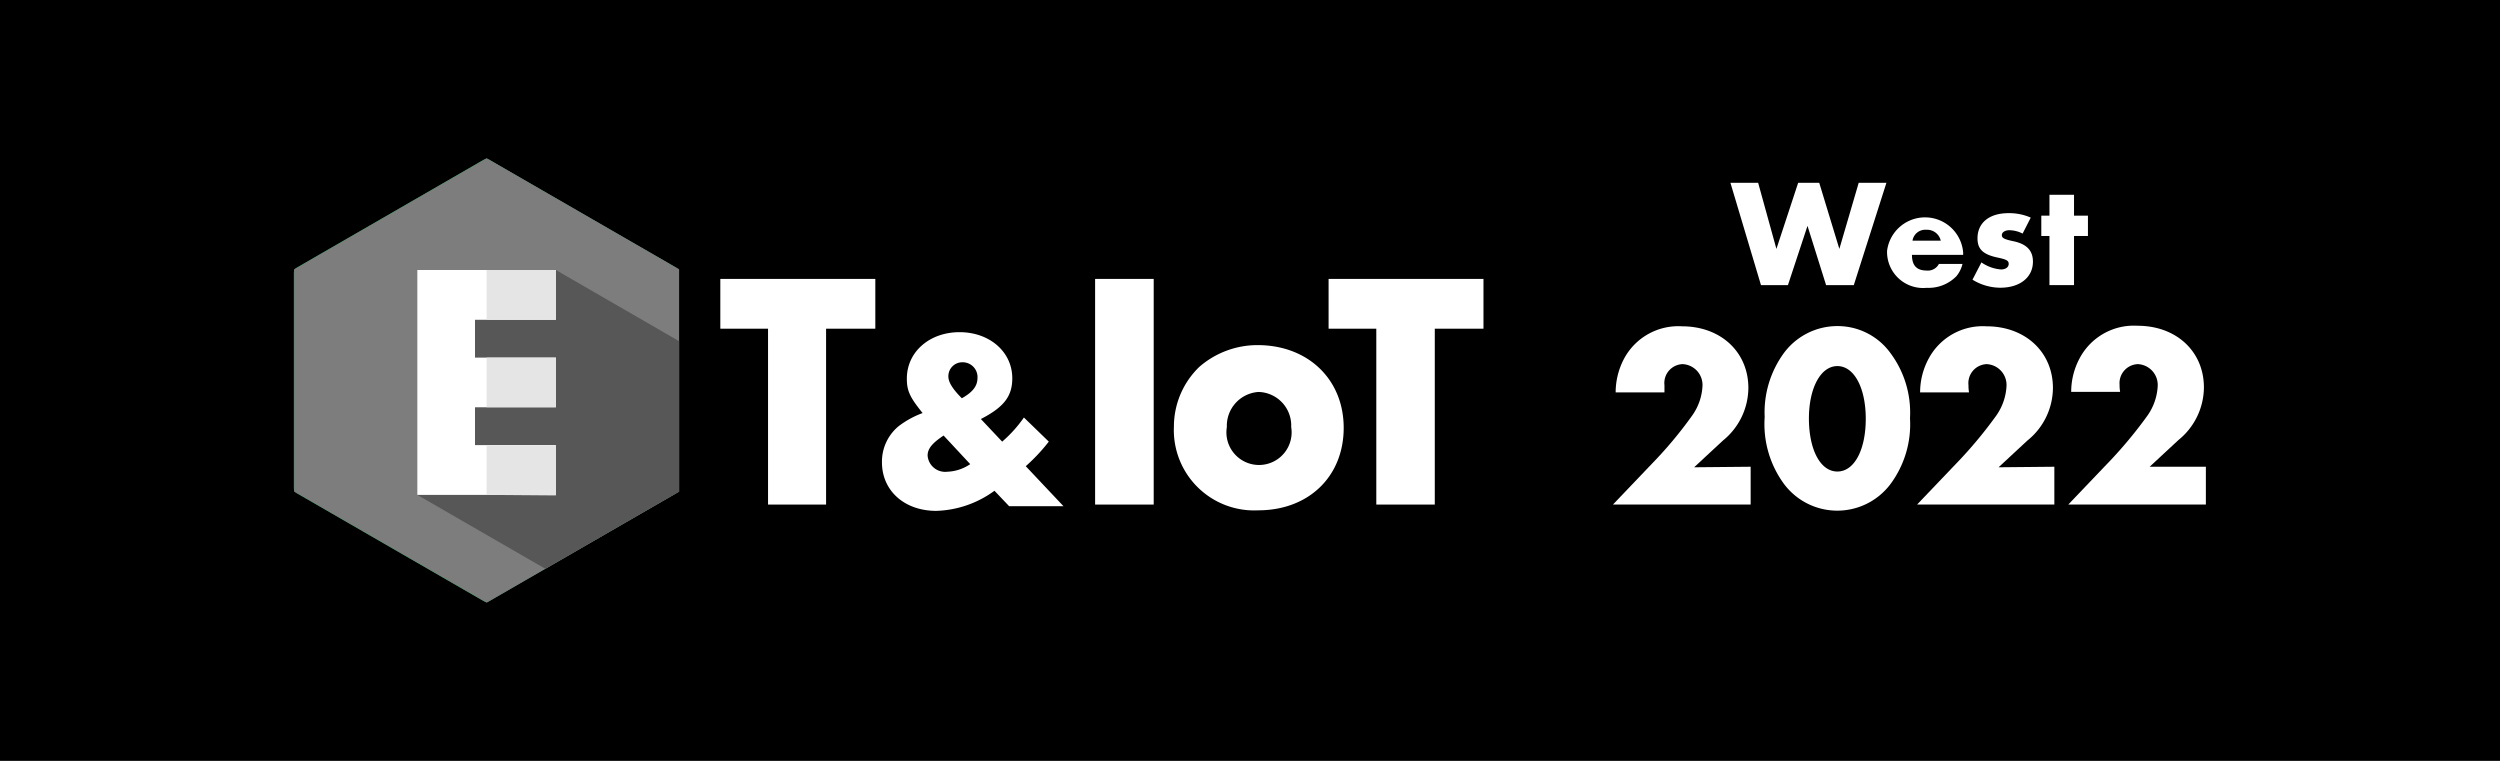 <svg id="レイヤー_1" data-name="レイヤー 1" xmlns="http://www.w3.org/2000/svg" xmlns:xlink="http://www.w3.org/1999/xlink" viewBox="0 0 230 70"><defs><style>.cls-1{fill:#7d7d7d;}.cls-2{fill:#009e41;}.cls-3{clip-path:url(#clip-path);}.cls-4{fill:#575757;}.cls-5{fill:#fff;}.cls-6{fill:#e5e5e6;}</style><clipPath id="clip-path"><polygon class="cls-1" points="44.77 14.55 27.06 24.77 27.06 45.23 44.77 55.45 62.48 45.23 62.48 24.77 44.77 14.55"/></clipPath></defs><rect width="230" height="70"/><path class="cls-2" d="M45,14.7a.57.57,0,0,0-.51,0l-17.2,9.93a.54.54,0,0,0-.26.44V44.93a.54.54,0,0,0,.26.44l17.2,9.93a.57.57,0,0,0,.51,0l17.2-9.93a.56.56,0,0,0,.25-.44V25.07a.56.56,0,0,0-.25-.44Z"/><polygon class="cls-1" points="44.77 14.55 27.06 24.77 27.06 45.23 44.77 55.45 62.48 45.23 62.48 24.77 44.77 14.55"/><g class="cls-3"><path class="cls-4" d="M51.14,24.84H38.39V45.53L56.1,55.75,68.85,35.07Z"/></g><polygon class="cls-5" points="51.14 29.42 51.14 24.84 38.39 24.84 38.39 45.53 51.14 45.53 51.14 40.95 43.7 40.95 43.7 37.47 51.14 37.47 51.14 32.9 43.7 32.9 43.7 29.42 51.14 29.42"/><path class="cls-6" d="M44.77,29.42V24.84h6.37v4.58Z"/><path class="cls-6" d="M44.77,37.47V32.9h6.37v4.57Z"/><path class="cls-6" d="M44.77,45.53V41h6.37v4.58Z"/><path class="cls-5" d="M76,46.42H70.66V30.24H66.27V25.66H80.53v4.58H76Z"/><path class="cls-5" d="M92.2,40.63a11.84,11.84,0,0,0,2-2.22l2.29,2.22a16.67,16.67,0,0,1-2.12,2.26l3.47,3.68h-5l-1.35-1.42A9.53,9.53,0,0,1,86.14,47c-2.92,0-5-1.84-5-4.47a4.23,4.23,0,0,1,1.52-3.31A8.43,8.43,0,0,1,84.88,38c-1.19-1.47-1.45-2.06-1.45-3.17,0-2.45,2.08-4.27,4.85-4.27s4.85,1.82,4.85,4.24c0,1.66-.77,2.66-2.89,3.75Zm-5.39-.56c-1,.67-1.47,1.18-1.47,1.84a1.62,1.62,0,0,0,1.8,1.49,4,4,0,0,0,2.12-.7Zm3.12-5.32a1.36,1.36,0,0,0-1.37-1.42,1.28,1.28,0,0,0-1.31,1.31c0,.51.38,1.14,1.24,2C89.52,36.06,89.93,35.5,89.93,34.75Z"/><path class="cls-5" d="M106.14,46.42h-5.39V25.66h5.39Z"/><path class="cls-5" d="M123.62,39.36c0,4.48-3.23,7.59-7.86,7.59A7.39,7.39,0,0,1,108,39.23a7.63,7.63,0,0,1,2.34-5.48,8.16,8.16,0,0,1,5.44-2C120.39,31.79,123.62,34.94,123.62,39.36Zm-10.75-.07a3,3,0,1,0,5.92,0,3.09,3.09,0,0,0-3-3.23A3.12,3.12,0,0,0,112.87,39.29Z"/><path class="cls-5" d="M132,46.42h-5.38V30.24h-4.39V25.66h14.25v4.58H132Z"/><path class="cls-5" d="M161.06,42.94v3.48H148.39l4-4.19a37.68,37.68,0,0,0,3.29-4,5.11,5.11,0,0,0,.95-2.73,1.92,1.92,0,0,0-1.82-2,1.74,1.74,0,0,0-1.68,1.94c0,.16,0,.33,0,.66h-4.49a6.64,6.64,0,0,1,.8-3.15,5.66,5.66,0,0,1,5.3-2.93c3.58,0,6.11,2.37,6.11,5.68a6.27,6.27,0,0,1-2.34,4.83l-2.65,2.46Z"/><path class="cls-5" d="M173.92,32.48a9.17,9.17,0,0,1,1.8,6,9.24,9.24,0,0,1-1.8,6.06,6.12,6.12,0,0,1-9.78,0,9.3,9.3,0,0,1-1.79-6.17,9.26,9.26,0,0,1,1.79-5.92A6.12,6.12,0,0,1,169,30,6,6,0,0,1,173.92,32.48Zm-7.5,6c0,2.91,1.06,4.9,2.62,4.9s2.61-2,2.61-4.85-1.07-4.85-2.61-4.85S166.42,35.7,166.42,38.51Z"/><path class="cls-5" d="M189,42.94v3.48H176.37l4-4.19a40.3,40.3,0,0,0,3.29-4,5.18,5.18,0,0,0,.94-2.73,1.92,1.92,0,0,0-1.82-2,1.75,1.75,0,0,0-1.68,1.94c0,.16,0,.33.05.66h-4.5a6.54,6.54,0,0,1,.81-3.15,5.64,5.64,0,0,1,5.3-2.93c3.57,0,6.11,2.37,6.11,5.68a6.25,6.25,0,0,1-2.35,4.83l-2.65,2.46Z"/><path class="cls-5" d="M202.94,42.94v3.48H190.28l4-4.19a40.3,40.3,0,0,0,3.29-4,5.18,5.18,0,0,0,.94-2.73,1.92,1.92,0,0,0-1.82-2A1.75,1.75,0,0,0,195,35.39c0,.16,0,.33.05.66h-4.5a6.54,6.54,0,0,1,.81-3.15,5.64,5.64,0,0,1,5.3-2.93c3.57,0,6.1,2.37,6.1,5.68a6.27,6.27,0,0,1-2.34,4.83l-2.65,2.46Z"/><path class="cls-5" d="M163.43,22.9l2-6.08h1.94l1.85,6.08L171,16.82h2.55l-3,9.41H168l-1.71-5.45-1.8,5.45h-2.48l-2.81-9.41h2.55Z"/><path class="cls-5" d="M175.9,23.45c0,1,.46,1.44,1.36,1.44a1.14,1.14,0,0,0,1.12-.61h2.17a2.78,2.78,0,0,1-.56,1.13,3.58,3.58,0,0,1-2.73,1.07,3.32,3.32,0,0,1-3.65-3.4,3.52,3.52,0,0,1,7,.14v.23Zm2.65-1.31a1.29,1.29,0,0,0-1.33-1,1.19,1.19,0,0,0-1.27,1Z"/><path class="cls-5" d="M186.08,21.49a2.72,2.72,0,0,0-1.22-.31c-.41,0-.69.2-.69.45s.17.37,1,.55c1.27.25,1.86.86,1.86,1.89,0,1.45-1.2,2.4-3,2.4a4.88,4.88,0,0,1-2.56-.74l.82-1.59a3.63,3.63,0,0,0,1.81.65c.41,0,.7-.21.7-.51s-.2-.41-1-.58c-1.35-.28-1.87-.77-1.87-1.77,0-1.43,1.08-2.32,2.85-2.32a4.94,4.94,0,0,1,2.05.41Z"/><path class="cls-5" d="M190.81,26.23h-2.26V21.71h-.75V19.84h.75V17.92h2.26v1.92h1.28v1.87h-1.28Z"/></svg>